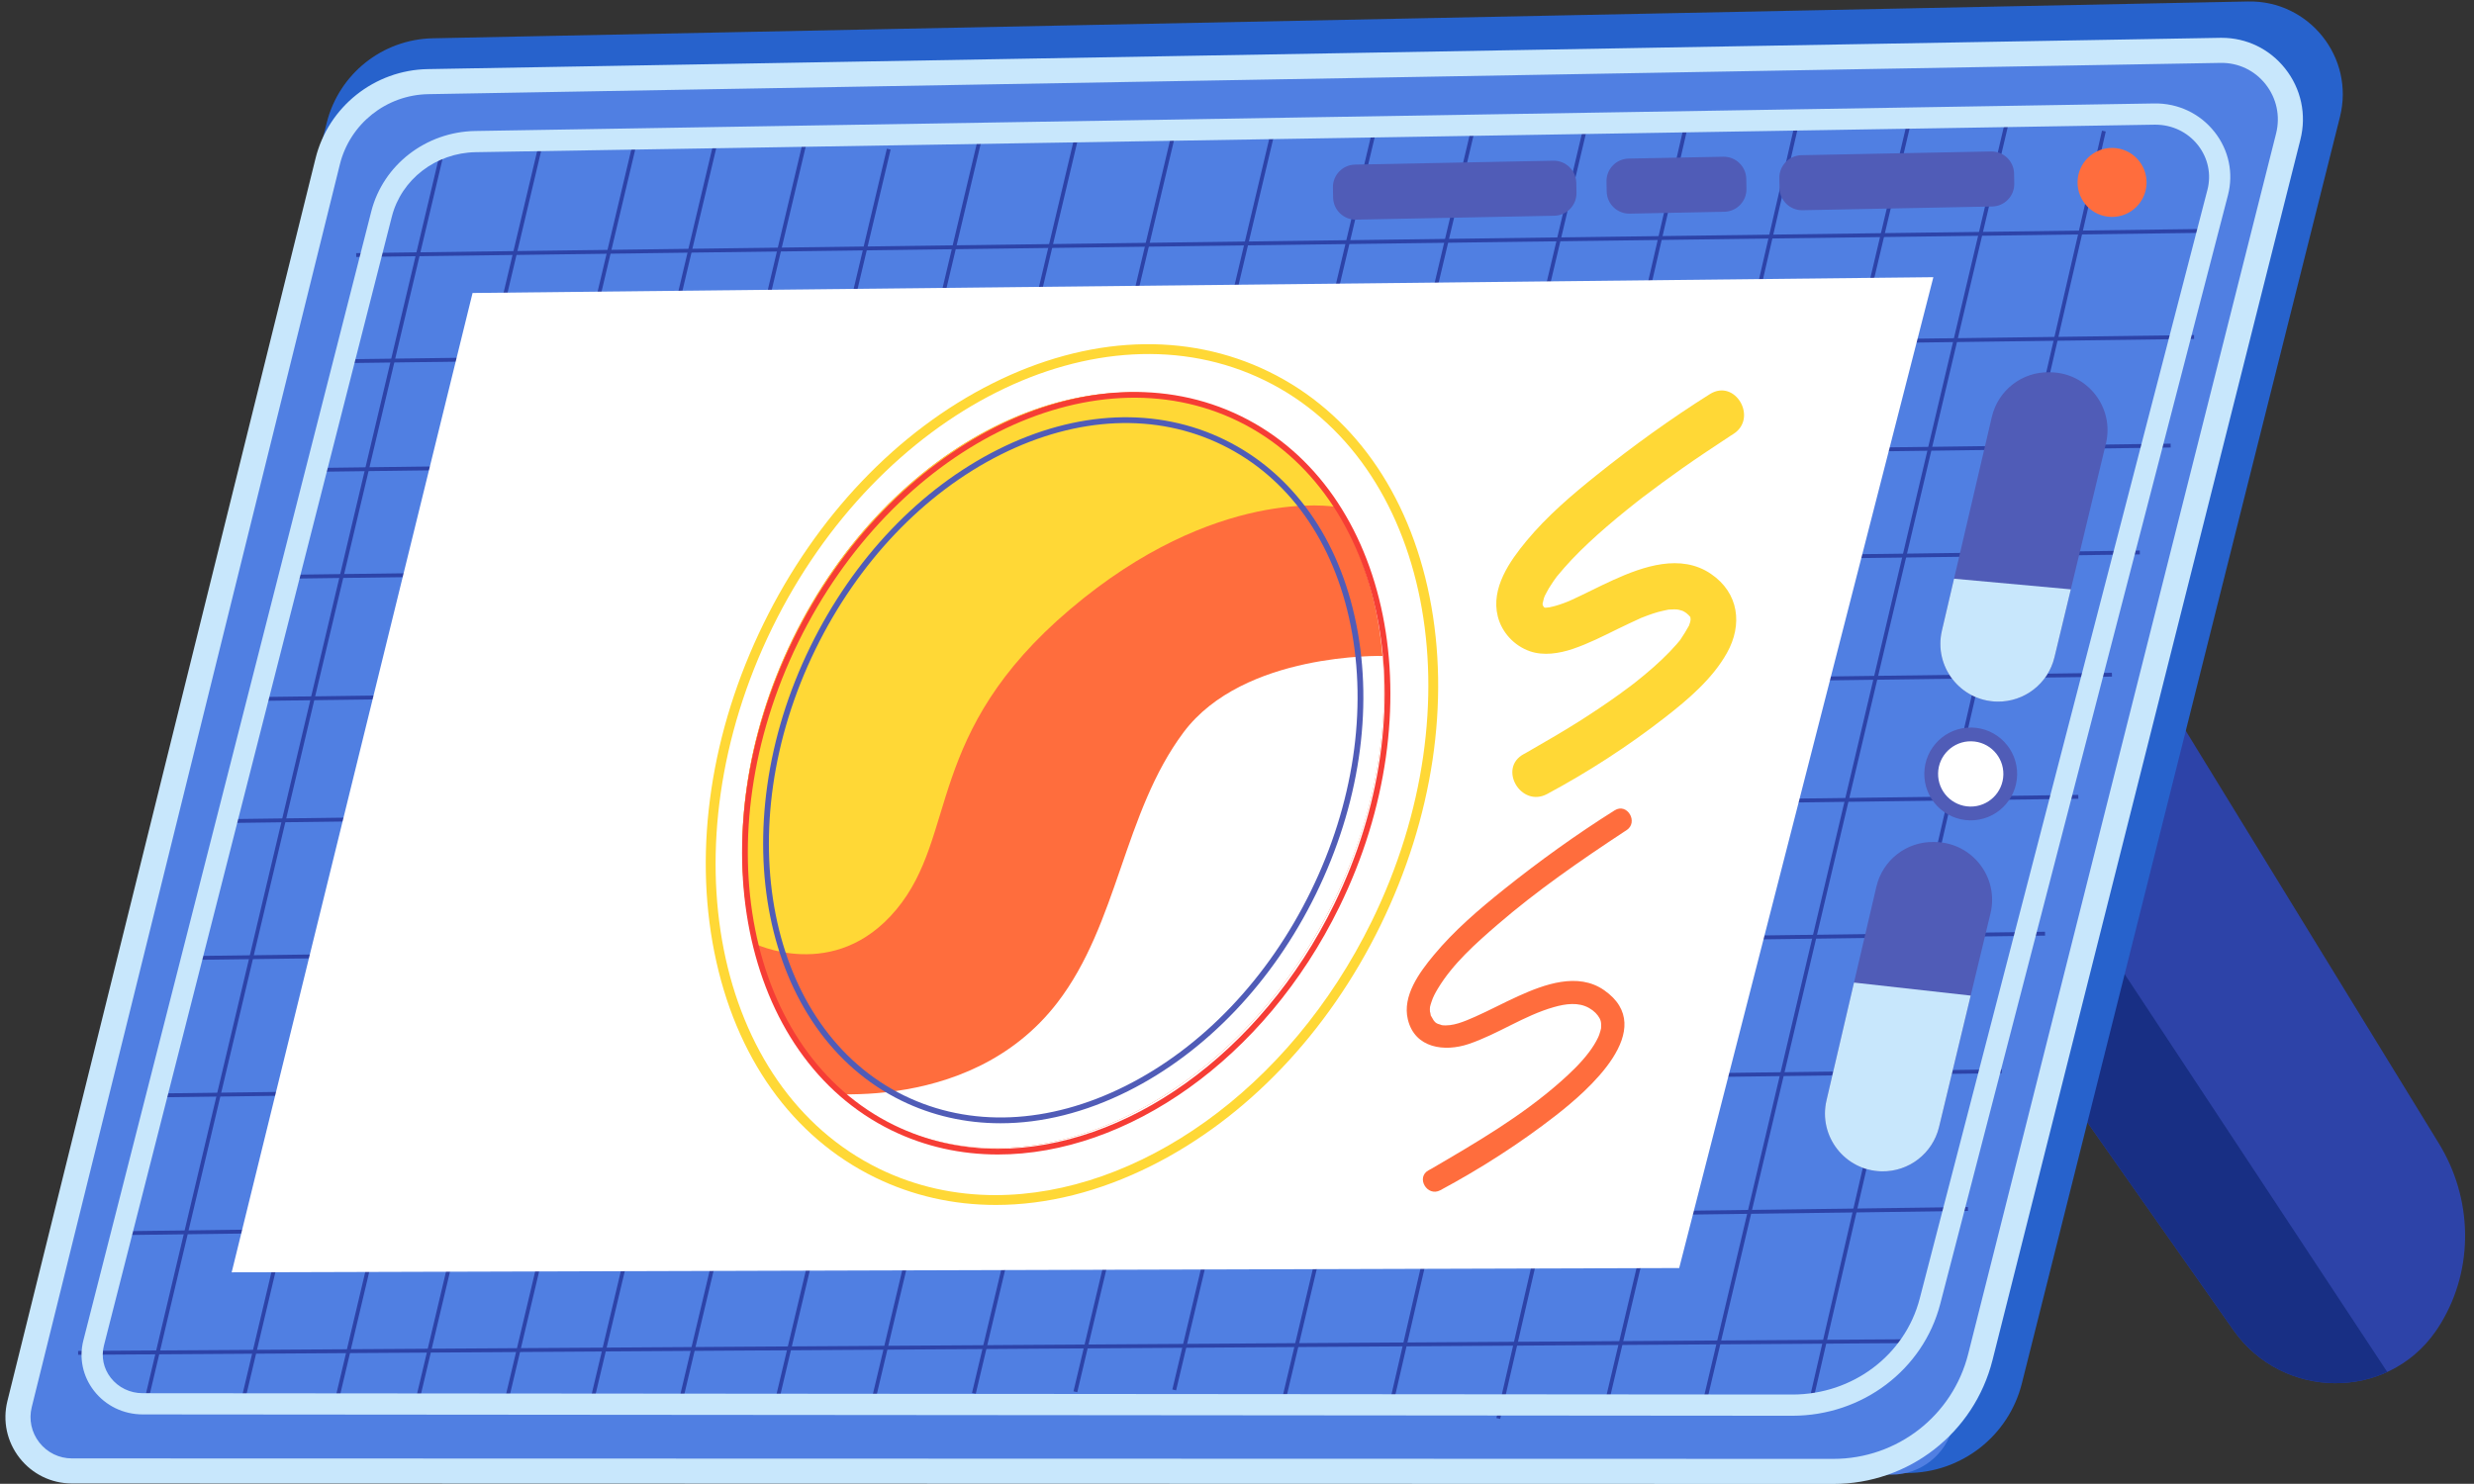 <?xml version="1.0" encoding="UTF-8"?><svg xmlns="http://www.w3.org/2000/svg" xmlns:xlink="http://www.w3.org/1999/xlink" height="300.5" preserveAspectRatio="xMidYMid meet" version="1.0" viewBox="-1.1 -0.3 500.9 300.5" width="500.9" zoomAndPan="magnify"><rect x="-1.1" y="-0.3" width="500.9" height="300.5" fill="#333333" stroke="none"/><defs><clipPath id="a"><path d="M 418 183 L 493 183 L 493 280 L 418 280 Z M 418 183"/></clipPath><clipPath id="b"><path d="M 418.559 222.785 L 451.094 269.078 C 461.027 283.219 482.164 283.504 492.039 269.32 C 492.203 269.082 492.367 268.844 492.523 268.602 C 492.73 268.285 492.926 267.969 493.121 267.648 C 499.855 256.484 499.523 242.422 492.707 231.305 L 439.988 145.328 Z M 418.559 222.785"/></clipPath><clipPath id="c"><path d="M 0 7 L 466 7 L 466 300.23 L 0 300.23 Z M 0 7"/></clipPath><clipPath id="d"><path d="M 149 79 L 277 79 L 277 193 L 149 193 Z M 149 79"/></clipPath><clipPath id="e"><path d="M 159.469 128.949 C 140.109 168.527 148.902 212.586 179.102 227.355 C 209.301 242.125 249.477 222.016 268.836 182.438 C 288.191 142.859 279.402 98.801 249.199 84.031 C 242.477 80.742 235.254 79.18 227.883 79.18 C 202.141 79.18 174.516 98.184 159.469 128.949 Z M 159.469 128.949"/></clipPath><clipPath id="f"><path d="M 161 132 L 280 132 L 280 233 L 161 233 Z M 161 132"/></clipPath><clipPath id="g"><path d="M 159.469 128.949 C 140.109 168.527 148.902 212.586 179.102 227.355 C 209.301 242.125 249.477 222.016 268.836 182.438 C 288.191 142.859 279.402 98.801 249.199 84.031 C 242.477 80.742 235.254 79.18 227.883 79.18 C 202.141 79.18 174.516 98.184 159.469 128.949 Z M 159.469 128.949"/></clipPath><clipPath id="h"><path d="M 368 198 L 401 198 L 401 237 L 368 237 Z M 368 198"/></clipPath><clipPath id="i"><path d="M 378.805 179.266 L 368.703 222.547 C 367.008 229.809 372.438 236.781 379.891 236.918 C 385.383 237.02 390.203 233.289 391.488 227.949 L 401.906 184.672 C 403.656 177.395 398.219 170.363 390.734 170.227 L 390.426 170.219 C 390.352 170.219 390.277 170.219 390.207 170.219 C 384.777 170.219 380.047 173.961 378.805 179.266 Z M 378.805 179.266"/></clipPath><clipPath id="j"><path d="M 391 116 L 421 116 L 421 142 L 391 142 Z M 391 116"/></clipPath><clipPath id="k"><path d="M 402.176 84.137 L 392.07 127.418 C 390.375 134.68 395.805 141.652 403.258 141.789 C 408.75 141.891 413.57 138.16 414.855 132.82 L 425.273 89.543 C 427.023 82.266 421.59 75.234 414.102 75.098 L 413.789 75.09 C 413.719 75.09 413.648 75.09 413.574 75.09 C 408.145 75.09 403.414 78.828 402.176 84.137 Z M 402.176 84.137"/></clipPath></defs><g><g id="change1_1"><path d="M 439.988 145.324 L 492.711 231.305 C 499.523 242.422 499.855 256.484 493.121 267.648 C 492.926 267.969 492.727 268.285 492.523 268.602 C 492.367 268.844 492.203 269.082 492.039 269.32 C 482.164 283.504 461.027 283.219 451.094 269.078 L 418.559 222.785 L 439.988 145.324" fill="#2d43a8"/></g><g clip-path="url(#a)"><g clip-path="url(#b)" id="change2_1"><path d="M 420.344 183.762 L 492.09 292.48 L 439.266 279.23 L 412.441 216.801 L 420.344 183.762" fill="#182f84"/></g></g><g id="change3_1"><path d="M 454.039 0 L 86.523 7.453 C 76.34 7.66 67.551 14.652 65.059 24.531 L 1.012 283.25 C -1.066 291.508 4.301 298.387 12.816 298.379 L 385.02 298.012 C 396.008 298 405.578 290.527 408.258 279.871 L 472.66 23.383 C 475.68 11.355 466.438 -0.254 454.039 0" fill="#2762cc"/></g><g id="change4_1"><path d="M 447.496 9.465 L 78.613 16.992 C 72.844 17.109 67.863 21.09 66.449 26.719 L 2.117 282.695 C 0.07 290.836 6.195 298.742 14.551 298.73 L 381.883 298.348 C 387.75 298.34 392.863 294.328 394.297 288.605 L 460.18 25.488 C 462.242 17.246 455.945 9.293 447.496 9.465" fill="#507fe2"/></g><g id="change1_2"><path d="M 28.738 284.102 L 27.98 283.922 L 88.578 28.168 L 89.34 28.348 L 28.738 284.102" fill="#2d43a8"/></g><g id="change1_3"><path d="M 48.234 284.457 L 47.473 284.277 L 108.074 28.523 L 108.836 28.707 L 48.234 284.457" fill="#2d43a8"/></g><g id="change1_4"><path d="M 67.137 284.805 L 66.375 284.625 L 126.977 28.871 L 127.734 29.051 L 67.137 284.805" fill="#2d43a8"/></g><g id="change1_5"><path d="M 83.402 285.102 L 82.641 284.922 L 143.242 29.168 L 144 29.348 L 83.402 285.102" fill="#2d43a8"/></g><g id="change1_6"><path d="M 101.941 282.996 L 101.18 282.816 L 161.781 27.062 L 162.539 27.242 L 101.941 282.996" fill="#2d43a8"/></g><g id="change1_7"><path d="M 118.617 285.742 L 117.859 285.562 L 178.461 29.812 L 179.219 29.992 L 118.617 285.742" fill="#2d43a8"/></g><g id="change1_8"><path d="M 137.082 283.637 L 136.32 283.457 L 196.922 27.703 L 197.68 27.887 L 137.082 283.637" fill="#2d43a8"/></g><g id="change1_9"><path d="M 156.465 283.992 L 155.703 283.812 L 216.305 28.059 L 217.062 28.238 L 156.465 283.992" fill="#2d43a8"/></g><g id="change1_10"><path d="M 176.082 283.512 L 175.32 283.328 L 235.922 27.578 L 236.68 27.758 L 176.082 283.512" fill="#2d43a8"/></g><g id="change1_11"><path d="M 196.457 281.977 L 195.699 281.797 L 256.297 26.043 L 257.059 26.223 L 196.457 281.977" fill="#2d43a8"/></g><g id="change1_12"><path d="M 217.008 281.648 L 216.246 281.469 L 276.848 25.715 L 277.605 25.895 L 217.008 281.648" fill="#2d43a8"/></g><g id="change1_13"><path d="M 237.023 281.277 L 236.262 281.098 L 296.863 25.344 L 297.625 25.523 L 237.023 281.277" fill="#2d43a8"/></g><g id="change1_14"><path d="M 259.406 282.422 L 258.648 282.242 L 319.246 26.488 L 320.008 26.668 L 259.406 282.422" fill="#2d43a8"/></g><g id="change1_15"><path d="M 280.469 286.254 L 279.707 286.078 L 340.449 22.625 L 341.211 22.801 L 280.469 286.254" fill="#2d43a8"/></g><g id="change1_16"><path d="M 302.633 287.059 L 301.871 286.883 L 362.609 23.434 L 363.371 23.605 L 302.633 287.059" fill="#2d43a8"/></g><g id="change1_17"><path d="M 365.754 284.363 L 364.992 284.188 L 424.484 26.156 L 425.246 26.332 L 365.754 284.363" fill="#2d43a8"/></g><g id="change1_18"><path d="M 324.336 284.93 L 323.574 284.75 L 385.008 24.543 L 385.766 24.723 L 324.336 284.93" fill="#2d43a8"/></g><g id="change1_19"><path d="M 344.051 285.289 L 343.293 285.109 L 404.723 24.902 L 405.484 25.082 L 344.051 285.289" fill="#2d43a8"/></g><g id="change1_20"><path d="M 71.023 51.746 L 71.012 50.965 L 445.52 46.062 L 445.531 46.844 L 71.023 51.746" fill="#2d43a8"/></g><g id="change1_21"><path d="M 68.621 73.238 L 68.609 72.457 L 443.117 67.555 L 443.129 68.336 L 68.621 73.238" fill="#2d43a8"/></g><g id="change1_22"><path d="M 63.883 95.234 L 63.871 94.457 L 438.383 89.551 L 438.391 90.332 L 63.883 95.234" fill="#2d43a8"/></g><g id="change1_23"><path d="M 57.637 116.883 L 57.625 116.098 L 432.137 111.195 L 432.145 111.977 L 57.637 116.883" fill="#2d43a8"/></g><g id="change1_24"><path d="M 51.996 141.637 L 51.984 140.855 L 426.492 135.949 L 426.504 136.73 L 51.996 141.637" fill="#2d43a8"/></g><g id="change1_25"><path d="M 45.184 166.371 L 45.172 165.59 L 419.68 160.684 L 419.691 161.465 L 45.184 166.371" fill="#2d43a8"/></g><g id="change1_26"><path d="M 38.449 194.086 L 38.438 193.305 L 412.945 188.398 L 412.957 189.18 L 38.449 194.086" fill="#2d43a8"/></g><g id="change1_27"><path d="M 22.84 249.84 L 22.828 249.059 L 397.34 244.152 L 397.348 244.934 L 22.84 249.84" fill="#2d43a8"/></g><g id="change1_28"><path d="M 14.719 274.074 L 14.711 273.293 L 387.52 270.91 L 387.523 271.691 L 14.719 274.074" fill="#2d43a8"/></g><g id="change1_29"><path d="M 29.684 221.945 L 29.672 221.164 L 404.184 216.258 L 404.191 217.039 L 29.684 221.945" fill="#2d43a8"/></g><g clip-path="url(#c)" id="change5_3"><path d="M 448.523 12.438 L 85.602 18.77 C 77.109 18.918 69.75 24.77 67.711 33 L 5.328 284.664 C 4.703 287.176 5.262 289.789 6.859 291.832 C 8.465 293.883 10.875 295.059 13.48 295.059 L 370.086 295.152 L 370.09 295.152 C 383.012 295.152 394.238 286.422 397.391 273.914 L 459.727 26.75 C 460.617 23.223 459.836 19.57 457.582 16.73 C 455.367 13.941 452.07 12.387 448.523 12.438 Z M 370.09 300.23 L 370.082 300.23 L 13.48 300.133 C 9.305 300.133 5.434 298.246 2.863 294.961 C 0.297 291.68 -0.602 287.48 0.398 283.441 L 62.785 31.777 C 65.375 21.32 74.723 13.883 85.516 13.695 L 448.438 7.359 C 448.535 7.359 448.633 7.359 448.73 7.359 C 453.754 7.359 458.414 9.613 461.559 13.578 C 464.805 17.668 465.93 22.922 464.648 27.992 L 402.312 275.156 C 398.59 289.918 385.34 300.23 370.09 300.23" fill="#c8e7fc"/></g><g id="change5_4"><path d="M 435.285 24.949 C 435.223 24.949 435.156 24.949 435.094 24.949 L 95.203 30.52 C 87.141 30.652 80.16 36.02 78.234 43.574 L 19.938 272.219 C 19.363 274.48 19.863 276.848 21.312 278.715 C 22.859 280.707 25.227 281.852 27.809 281.852 L 361.785 282.121 C 361.789 282.121 361.801 282.121 361.805 282.121 C 374.012 282.121 384.605 274.141 387.574 262.703 L 445.828 38.148 C 446.648 34.988 445.949 31.691 443.914 29.102 C 441.832 26.453 438.695 24.949 435.285 24.949 Z M 361.805 286.418 C 361.797 286.418 361.789 286.418 361.781 286.418 L 27.805 286.148 C 23.887 286.145 20.285 284.398 17.922 281.352 C 15.652 278.43 14.871 274.715 15.777 271.16 L 74.074 42.512 C 76.477 33.086 85.137 26.391 95.133 26.227 L 435.023 20.652 L 435.059 22.801 L 435.023 20.652 C 439.875 20.562 444.332 22.688 447.289 26.445 C 450.16 30.098 451.145 34.754 449.984 39.227 L 391.73 263.781 C 388.273 277.113 375.969 286.414 361.805 286.418" fill="#c8e7fc"/></g><g id="change6_2"><path d="M 390.34 55.836 L 94.578 59.035 L 45.805 257.371 L 338.879 256.504 L 390.34 55.836" fill="#fff"/></g><g id="change7_1"><path d="M 159.469 128.949 C 140.113 168.527 148.902 212.586 179.102 227.355 C 209.301 242.125 249.477 222.016 268.836 182.438 C 288.191 142.859 279.402 98.801 249.199 84.027 C 219 69.258 178.824 89.371 159.469 128.949" fill="#ff6d3d"/></g><g id="change8_1"><path d="M 154.359 126.449 L 155.234 126.879 C 133.707 170.891 143.426 220.02 176.895 236.391 C 184.312 240.016 192.285 241.734 200.43 241.734 C 229.059 241.738 259.883 220.516 276.641 186.254 C 298.168 142.238 288.449 93.113 254.977 76.742 C 221.508 60.371 176.762 82.863 155.234 126.879 Z M 200.516 243.727 C 191.934 243.727 183.66 241.871 176.039 238.145 C 159.309 229.961 147.766 213.762 143.527 192.523 C 139.309 171.387 142.844 147.766 153.48 126.02 C 164.117 104.273 180.594 86.98 199.867 77.332 C 219.23 67.641 239.109 66.809 255.836 74.988 C 272.562 83.168 284.109 99.371 288.348 120.605 C 292.562 141.746 289.031 165.363 278.395 187.113 C 267.758 208.859 251.281 226.148 232.008 235.797 C 221.469 241.074 210.77 243.727 200.516 243.727" fill="#ffd836"/></g><g clip-path="url(#d)"><g clip-path="url(#e)" id="change8_3"><path d="M 269.223 102.336 C 269.223 102.336 245.051 98.062 215.539 123.109 C 186.023 148.156 192.938 168.773 180.406 183.867 C 167.871 198.961 151.426 190.695 151.426 190.695 L 109.355 123.34 L 189.77 56 L 276.078 66.465 L 269.223 102.336" fill="#ffd836"/></g></g><g clip-path="url(#f)"><g clip-path="url(#g)" id="change6_1"><path d="M 278.816 132.547 C 278.816 132.547 250.676 131.746 238.516 148.027 C 226.359 164.309 225.305 186.734 212.977 202.758 C 194.684 226.539 161.469 220.691 161.469 220.691 L 235.609 254.727 L 302.227 139.68 L 278.816 132.547" fill="#fff"/></g></g><g id="change9_1"><path d="M 163.488 130.914 L 164.016 131.172 C 146.254 167.492 154.293 208.039 181.938 221.559 C 195.301 228.094 211.215 227.414 226.75 219.637 C 242.34 211.832 255.672 197.832 264.285 180.215 C 272.906 162.594 275.773 143.477 272.363 126.383 C 268.965 109.344 259.73 96.359 246.367 89.824 C 233.004 83.289 217.09 83.973 201.551 91.746 C 185.965 99.551 172.633 113.551 164.016 131.172 Z M 201.465 227.184 C 194.434 227.184 187.66 225.664 181.422 222.613 C 153.195 208.805 144.914 167.555 162.965 130.656 C 171.695 112.809 185.211 98.617 201.027 90.699 C 216.898 82.758 233.18 82.07 246.883 88.773 C 260.582 95.473 270.039 108.746 273.512 126.152 C 276.973 143.496 274.07 162.879 265.34 180.727 C 256.609 198.578 243.094 212.766 227.273 220.684 C 218.633 225.008 209.867 227.184 201.465 227.184" fill="#505cb7"/></g><g id="change10_1"><path d="M 160.52 129.758 C 141.301 169.055 150.004 212.926 179.918 227.559 C 186.555 230.805 193.684 232.344 200.973 232.344 C 226.547 232.344 254.074 213.41 269.027 182.828 C 288.25 143.531 279.547 99.66 249.633 85.027 C 219.715 70.395 179.738 90.461 160.52 129.758 Z M 200.953 233.508 C 193.496 233.508 186.199 231.934 179.402 228.613 C 148.906 213.695 139.965 169.121 159.469 129.242 C 178.969 89.367 219.648 69.059 250.145 83.977 C 280.641 98.891 289.586 143.469 270.082 183.344 C 254.926 214.336 226.973 233.508 200.953 233.508" fill="#f63d35"/></g><g id="change9_2"><path d="M 425.273 89.543 L 414.855 132.82 C 413.57 138.16 408.75 141.891 403.258 141.789 C 395.805 141.652 390.375 134.68 392.07 127.418 L 402.176 84.137 C 403.43 78.758 408.27 74.988 413.789 75.09 L 414.102 75.098 C 421.59 75.234 427.023 82.266 425.273 89.543" fill="#505cb7"/></g><g id="change9_3"><path d="M 401.906 184.672 L 391.488 227.949 C 390.203 233.289 385.383 237.02 379.891 236.918 C 372.438 236.781 367.008 229.809 368.703 222.547 L 378.805 179.266 C 380.062 173.887 384.902 170.117 390.426 170.219 L 390.734 170.227 C 398.219 170.363 403.656 177.395 401.906 184.672" fill="#505cb7"/></g><g id="change9_4"><path d="M 388.508 156.266 C 388.41 161.457 392.543 165.738 397.73 165.836 C 402.922 165.93 407.203 161.797 407.301 156.609 C 407.395 151.422 403.262 147.137 398.074 147.043 C 392.887 146.945 388.602 151.078 388.508 156.266" fill="#505cb7"/></g><g id="change6_3"><path d="M 391.297 156.316 C 391.227 159.969 394.133 162.98 397.781 163.047 C 401.434 163.113 404.445 160.211 404.512 156.559 C 404.578 152.91 401.676 149.895 398.023 149.828 C 394.375 149.762 391.359 152.668 391.297 156.316" fill="#fff"/></g><g clip-path="url(#h)"><g clip-path="url(#i)" id="change5_1"><path d="M 397.895 201.328 L 374.27 198.691 L 361.191 239.125 L 386.902 244.055 L 400.059 203.84 L 397.895 201.328" fill="#c8e7fc"/></g></g><g clip-path="url(#j)"><g clip-path="url(#k)" id="change5_2"><path d="M 418.172 119.055 L 386.371 116.156 L 388.852 137.383 L 410.648 147.328 L 420.977 122.363 L 419.449 118.832 L 418.172 119.055" fill="#c8e7fc"/></g></g><g id="change9_5"><path d="M 363.844 42.273 L 402.254 41.52 C 404.762 41.473 406.77 39.383 406.719 36.875 L 406.68 34.84 C 406.633 32.336 404.539 30.328 402.035 30.375 L 363.625 31.129 C 361.121 31.18 359.113 33.27 359.16 35.773 L 359.199 37.809 C 359.25 40.316 361.34 42.324 363.844 42.273" fill="#505cb7"/></g><g id="change9_6"><path d="M 328.844 42.965 L 348.031 42.586 C 350.539 42.535 352.547 40.445 352.496 37.941 L 352.457 35.906 C 352.41 33.402 350.316 31.391 347.812 31.441 L 328.625 31.816 C 326.121 31.867 324.113 33.957 324.16 36.461 L 324.199 38.496 C 324.25 41.004 326.34 43.012 328.844 42.965" fill="#505cb7"/></g><g id="change9_7"><path d="M 273.453 44.18 L 313.617 43.391 C 316.121 43.34 318.133 41.25 318.082 38.746 L 318.043 36.711 C 317.992 34.207 315.902 32.199 313.398 32.246 L 273.234 33.035 C 270.727 33.086 268.719 35.176 268.77 37.68 L 268.809 39.715 C 268.855 42.219 270.945 44.23 273.453 44.18" fill="#505cb7"/></g><g id="change7_2"><path d="M 419.535 36.516 C 419.465 40.375 422.535 43.559 426.391 43.629 C 430.25 43.699 433.434 40.629 433.504 36.77 C 433.574 32.914 430.508 29.73 426.648 29.66 C 422.789 29.586 419.605 32.656 419.535 36.516" fill="#ff6d3d"/></g><g id="change7_3"><path d="M 325.809 163.812 C 318.051 168.695 310.555 174.086 303.398 179.812 C 298.344 183.859 293.32 188.148 289.176 193.148 C 286.309 196.609 282.77 201.375 283.945 206.176 C 285.367 212.012 291.387 212.777 296.254 211.133 C 302.203 209.125 307.445 205.383 313.504 203.66 C 315.879 202.984 318.48 202.605 320.656 203.855 C 321.676 204.438 322.359 205.176 322.758 205.91 C 323.023 206.402 323.113 206.809 323.074 207.684 C 323.062 208 323.09 207.918 322.91 208.551 C 322.734 209.164 322.637 209.426 322.48 209.766 C 321.984 210.828 321.34 211.832 320.637 212.77 C 318.988 214.969 316.93 216.93 314.867 218.758 C 306.949 225.758 297.797 231.09 288.711 236.395 C 288.527 236.5 288.336 236.602 288.145 236.703 C 285.488 238.129 287.852 242.176 290.512 240.746 C 298.672 236.363 306.578 231.301 313.887 225.613 C 320.348 220.582 334.902 208.051 323.672 200.227 C 318.359 196.527 311.547 199.062 306.266 201.449 C 303.328 202.777 300.488 204.312 297.539 205.617 C 295.391 206.566 292.977 207.621 290.762 207.309 C 290.988 207.344 289.902 206.996 290.062 207.074 C 289.562 206.828 289.535 206.812 289.145 206.32 C 289.141 206.312 288.52 205.223 288.57 205.352 C 288.617 205.477 288.398 204.23 288.426 204.719 C 288.363 203.637 288.383 203.664 288.762 202.496 C 289.047 201.629 289.426 200.898 290.031 199.891 C 293.066 194.855 297.723 190.73 302.129 186.926 C 310.145 180.012 318.848 174.008 327.668 168.184 C 327.836 168.07 328.004 167.965 328.176 167.859 C 330.719 166.258 328.371 162.199 325.809 163.812" fill="#ff6d3d"/></g><g id="change8_2"><path d="M 345.09 79.516 C 337.16 84.508 329.516 90.027 322.203 95.883 C 317.148 99.93 312.129 104.215 307.98 109.219 C 304.543 113.371 300.719 118.809 302.148 124.527 C 302.961 127.785 305.473 130.473 308.617 131.578 C 311.402 132.562 314.609 132.039 317.34 131.117 C 320.508 130.047 323.516 128.508 326.516 127.035 C 327.988 126.316 329.473 125.625 330.965 124.938 C 331.734 124.582 330.289 125.191 331.383 124.762 C 331.723 124.629 332.062 124.492 332.406 124.367 C 333.125 124.102 333.852 123.855 334.59 123.645 C 335.297 123.445 336.012 123.316 336.723 123.156 C 337.008 123.09 335.793 123.211 336.754 123.156 C 337.121 123.137 337.48 123.109 337.848 123.109 C 338.004 123.109 339.254 123.16 338.438 123.102 C 337.684 123.051 338.637 123.141 338.844 123.199 C 339.125 123.273 339.41 123.383 339.695 123.449 C 340.172 123.555 339.281 123.262 339.27 123.254 C 339.488 123.379 339.719 123.477 339.938 123.605 C 340.09 123.695 340.898 124.266 340.363 123.852 C 339.828 123.438 340.621 124.117 340.75 124.238 C 340.898 124.375 341.582 125.16 341.023 124.484 C 340.438 123.77 341.199 124.621 341.195 124.82 C 341.191 125.598 341.082 124.16 341.062 124.453 C 341.051 124.633 341.23 124.844 341.234 125.035 C 341.242 125.883 341.285 124.273 341.188 124.586 C 341.137 124.758 341.18 125.211 341.195 125.41 C 341.262 126.172 341.336 124.883 341.262 125.008 C 341.164 125.168 341.168 125.473 341.113 125.656 C 341.035 125.906 340.926 126.164 340.867 126.422 C 340.727 127.07 341.387 125.469 340.918 126.309 C 340.344 127.352 339.742 128.328 339.078 129.312 C 338.934 129.523 339.68 128.609 339.078 129.312 C 338.84 129.586 338.617 129.871 338.379 130.145 C 337.918 130.676 337.438 131.195 336.949 131.703 C 335.902 132.789 334.801 133.824 333.672 134.824 C 332.469 135.891 331.23 136.906 329.973 137.906 C 329.125 138.582 330.227 137.727 329.574 138.215 C 329.273 138.445 328.969 138.676 328.664 138.902 C 328.008 139.398 327.34 139.883 326.672 140.367 C 324.051 142.25 321.363 144.043 318.641 145.773 C 315.148 147.988 311.566 150.023 307.992 152.098 C 307.805 152.203 307.613 152.305 307.426 152.406 C 302.109 155.262 306.84 163.355 312.156 160.496 C 320.496 156.016 328.535 150.812 336.004 144.996 C 340.684 141.355 345.594 137.195 348.539 131.949 C 351.766 126.203 350.969 119.789 345.316 115.93 C 339.199 111.758 331.629 114.402 325.547 117.152 C 322.609 118.48 319.762 119.992 316.82 121.32 C 316.379 121.52 315.922 121.688 316.676 121.391 C 316.316 121.531 315.961 121.68 315.598 121.812 C 314.969 122.047 314.328 122.266 313.676 122.441 C 313.352 122.531 313.016 122.59 312.691 122.676 C 311.828 122.922 313.051 122.703 312.859 122.68 C 312.633 122.648 311.348 122.918 311.223 122.695 C 311.281 122.797 312.395 123.039 311.434 122.652 C 310.613 122.32 311.988 122.883 311.707 122.777 C 311.508 122.699 310.879 122.184 311.5 122.695 C 312.156 123.234 311.371 122.562 311.262 122.391 C 312.031 123.613 311.461 122.625 311.297 122.344 C 311.035 121.887 310.754 121.84 311.176 122.176 C 311.453 122.402 311.426 122.609 311.207 122.125 C 310.855 121.352 311.398 122.07 311.23 122.445 C 311.293 122.301 311.316 120.719 311.195 121.793 C 311.098 122.715 311.375 121.18 311.484 120.848 C 311.555 120.633 311.676 120.41 311.723 120.191 C 311.77 119.973 311.215 121.18 311.641 120.418 C 311.941 119.883 312.199 119.328 312.516 118.801 C 312.812 118.312 313.125 117.836 313.449 117.367 C 313.652 117.078 313.867 116.801 314.066 116.512 C 314.504 115.887 313.516 117.172 314.199 116.348 C 315.137 115.215 316.094 114.109 317.102 113.047 C 319.355 110.672 321.77 108.449 324.25 106.309 C 325.551 105.188 326.875 104.09 328.211 103.008 C 328.879 102.465 329.551 101.93 330.227 101.398 C 330.539 101.156 330.848 100.914 331.16 100.672 C 330.461 101.219 331.367 100.516 331.605 100.332 C 334.18 98.367 336.797 96.457 339.438 94.59 C 342.684 92.301 345.996 90.117 349.312 87.93 C 349.48 87.82 349.648 87.715 349.82 87.609 C 354.91 84.402 350.215 76.289 345.09 79.516" fill="#ffd836"/></g></g></svg>